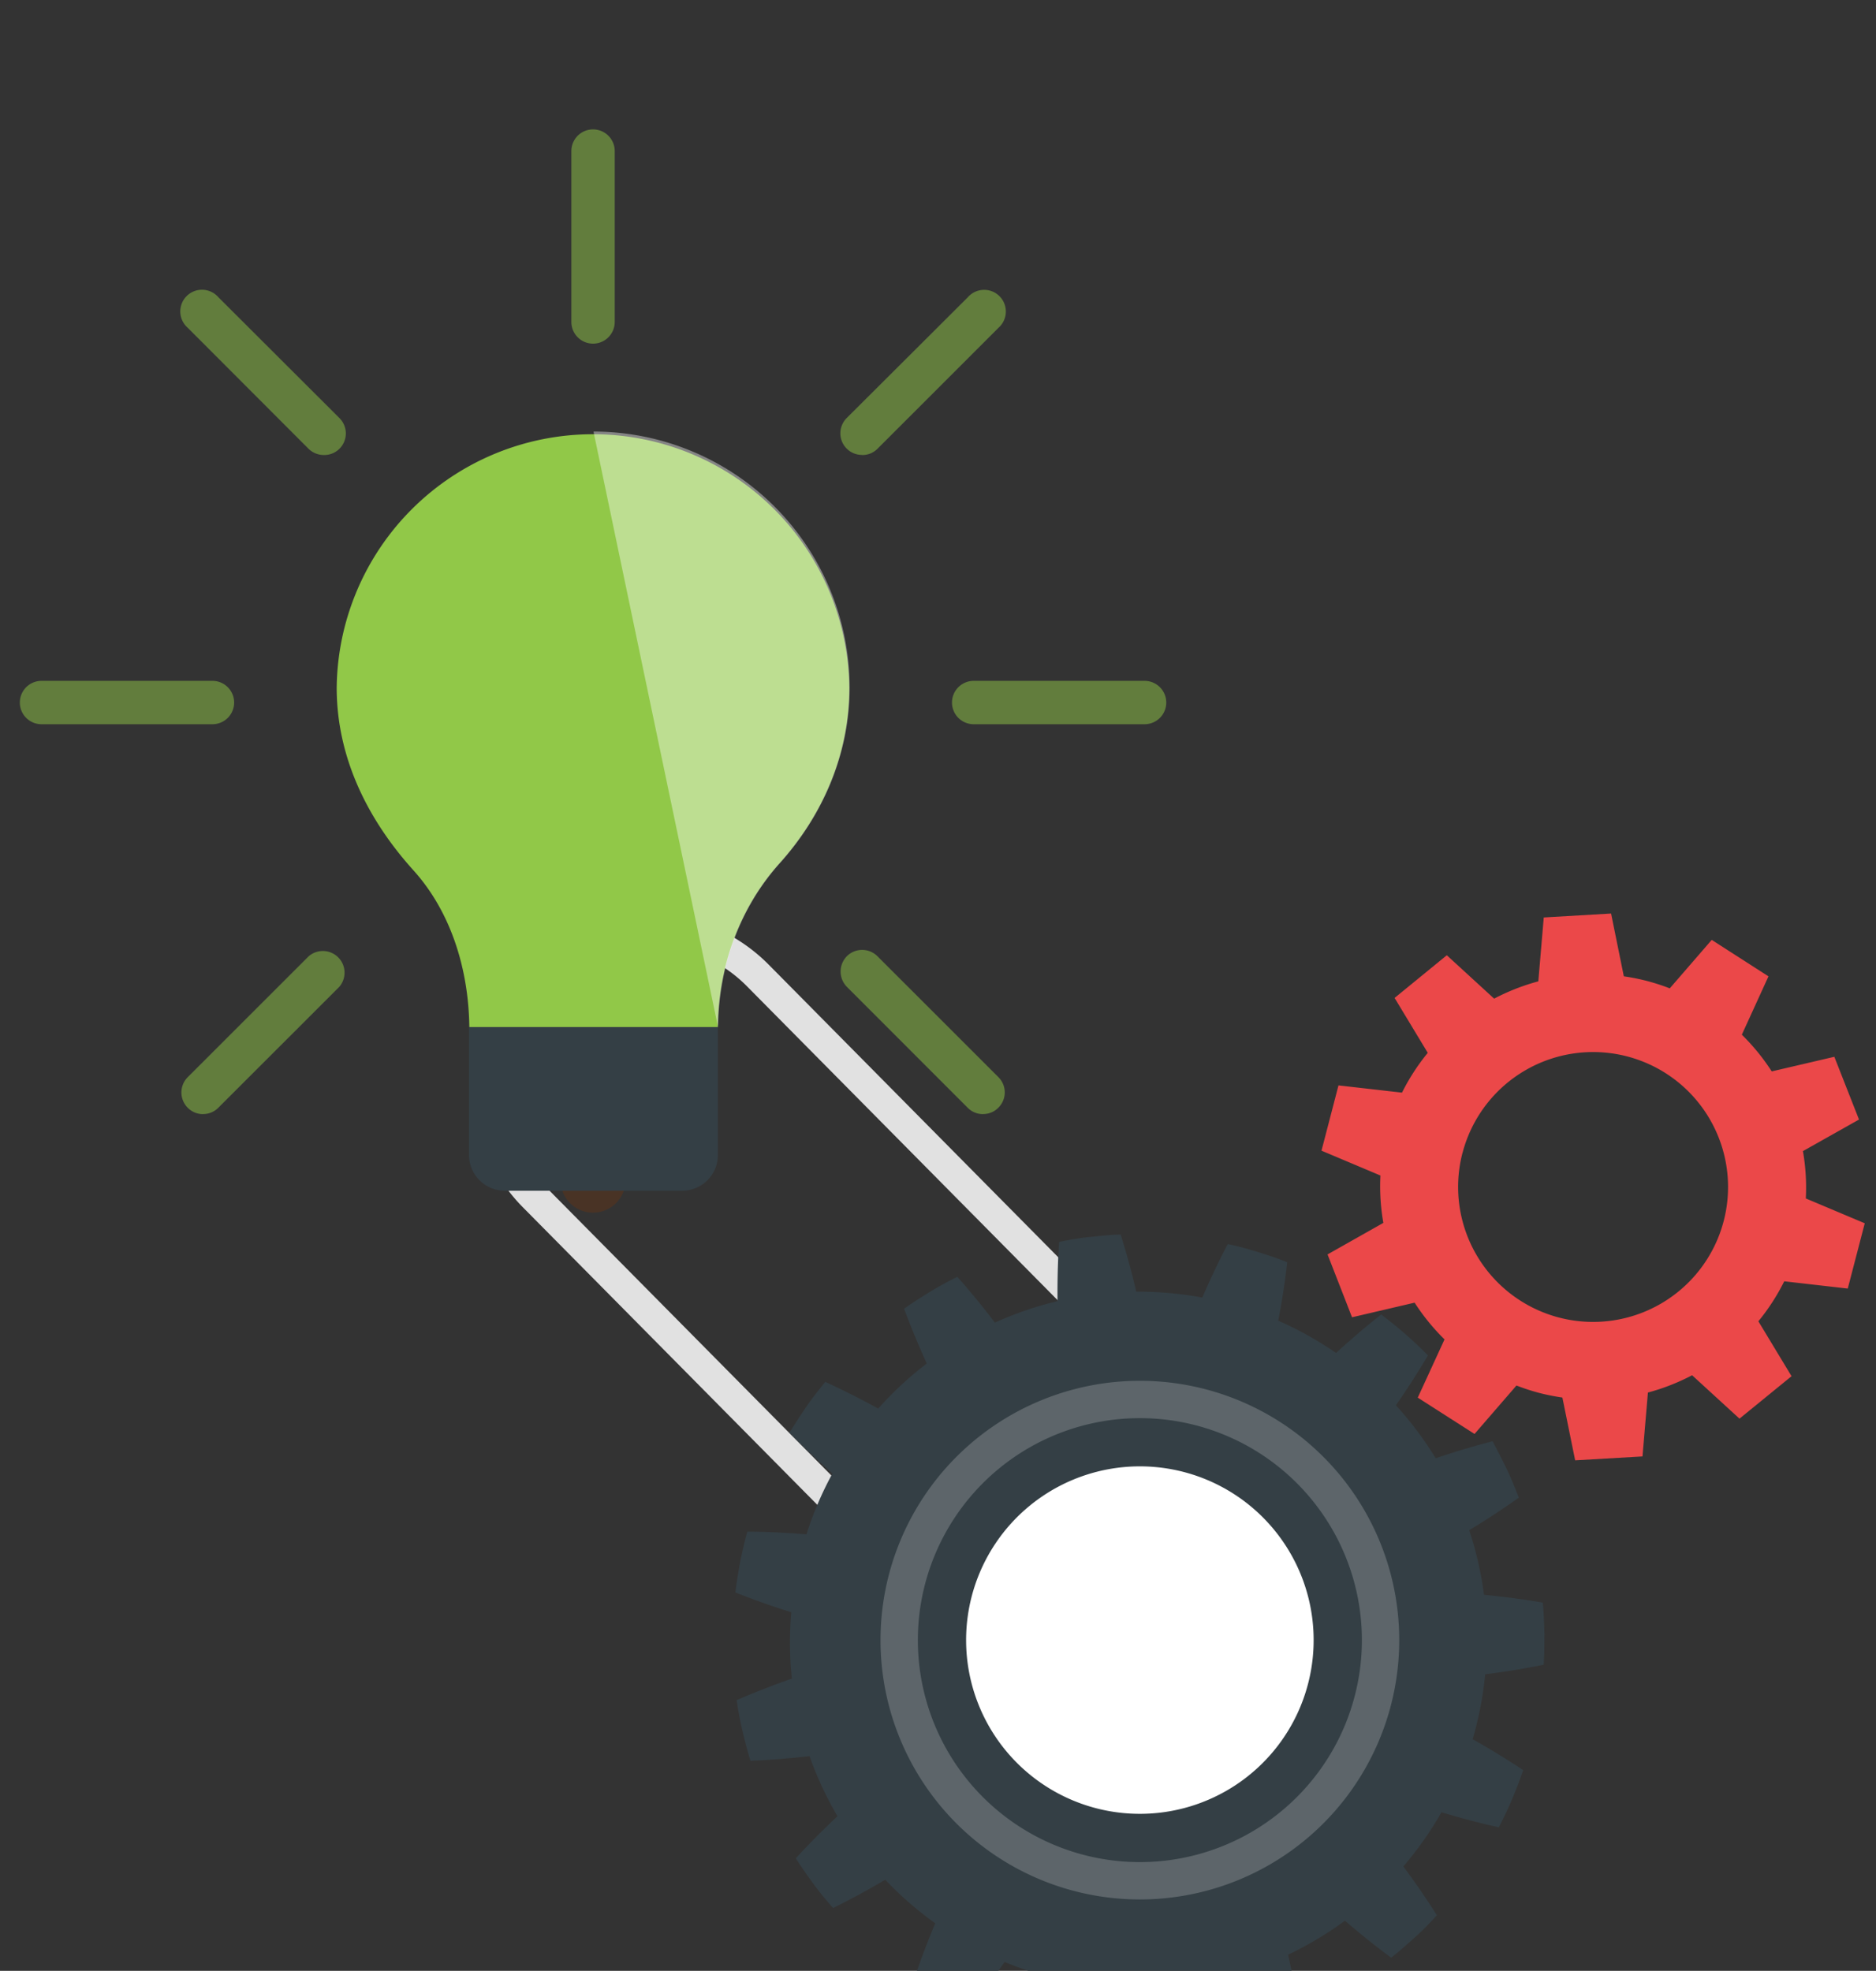 <svg id="Knowledge_Centre:_Insights" data-name="Knowledge Centre: Insights" xmlns="http://www.w3.org/2000/svg" width="552" height="580" viewBox="0 0 552 580"><rect x="0" y="0" width="552" height="580" fill="#333333" stroke="none"/><defs><style>.cls-1,.cls-12{fill:none}.cls-2{clip-path:url(#clip-path)}.cls-3,.cls-5{fill:#fff}.cls-3{opacity:.1}.cls-4{fill:#e1e1e1}.cls-6{fill:#343f45}.cls-7{fill:#eb4849}.cls-8{fill:#493325}.cls-9{fill:#91c848}.cls-10{opacity:.4}.cls-11{opacity:.5}.cls-12{stroke:#fff;stroke-width:10.99px;opacity:.2}</style><clipPath id="clip-path"><path class="cls-1" d="M0 0h552v580H0z"/></clipPath></defs><title>LP-KnowledgeCentre-Insights</title><g class="cls-2"><circle class="cls-3" cx="328.39" cy="481.4" r="62.21"/><path class="cls-4" d="M139.25 319.53a50.82 50.82 0 0 1 86.83-35.75L373 432.28A50.82 50.82 0 0 1 301 504L154.06 355.5a50.5 50.5 0 0 1-14.81-36zm239.56 148.71a41.53 41.53 0 0 0-12.18-29.59l-146.94-148.5a41.8 41.8 0 0 0-59.24 59l146.94 148.49a41.8 41.8 0 0 0 71.42-29.4z"/><circle class="cls-5" cx="333.68" cy="481.4" r="62.21"/><path class="cls-6" d="M337.56 585.15a101.94 101.94 0 0 0 19.34-2.31q3.69 7.82 8 15.5c2.94-.81 5.9-1.6 8.76-2.65s5.73-2.12 8.56-3.27q-1.31-8.7-3.2-17.18a102.79 102.79 0 0 0 16.72-10c4.4 3.79 8.91 7.42 13.6 10.89 2.41-1.87 4.68-3.92 7-6s4.39-4.23 6.45-6.49c-3.09-4.9-6.41-9.71-9.86-14.37a103.19 103.19 0 0 0 11.22-15.94c5.53 1.66 11.21 3.18 16.87 4.43 1.4-2.71 2.72-5.46 3.9-8.28s2.3-5.66 3.27-8.56c-4.89-3.24-9.81-6.26-14.87-9.09a103.28 103.28 0 0 0 3.68-19.1c5.77-.72 11.46-1.66 17.2-2.81.26-3 .21-6.1.25-9.14-.11-3.06-.19-6.11-.51-9.15q-8.6-1.48-17.28-2.3a102.21 102.21 0 0 0-4.35-19q7.41-4.5 14.6-9.59c-1.14-2.84-2.24-5.69-3.58-8.44s-2.7-5.47-4.15-8.15q-8.53 2.19-16.73 5a103.08 103.08 0 0 0-11.71-15.59c3.33-4.77 6.43-9.62 9.42-14.67-2.11-2.19-4.36-4.27-6.65-6.29s-4.67-3.91-7.11-5.76c-4.57 3.6-9 7.41-13.28 11.32a102 102 0 0 0-17-9.49c1.09-5.69 2-11.46 2.63-17.22-2.84-1.15-5.74-2.11-8.64-3s-5.87-1.73-8.86-2.33a238.03 238.03 0 0 0-7.49 15.74q-4.75-.89-9.67-1.33c-3.28-.29-6.54-.42-9.75-.41-1.32-5.68-2.85-11.21-4.58-16.81-3.05.06-6.1.42-9.13.72s-6.05.83-9 1.46c-.38 5.78-.52 11.63-.46 17.42a101.76 101.76 0 0 0-18.43 6.32 232.25 232.25 0 0 0-11.06-13.49c-2.73 1.38-5.41 2.82-8 4.41s-5.19 3.22-7.66 5c2.06 5.5 4.26 10.82 6.67 16.11a102.63 102.63 0 0 0-14.28 13.26q-7.57-4.16-15.58-7.85c-1.91 2.38-3.84 4.76-5.55 7.28s-3.39 5.08-5 7.68q6.17 6.28 12.66 12a101.29 101.29 0 0 0-7.64 17.91c-5.79-.48-11.58-.76-17.4-.8-.86 2.94-1.48 5.92-2.13 8.91-.5 3-1.08 6-1.38 9 5.44 2.15 10.88 4.09 16.44 5.82A102.22 102.22 0 0 0 233 494c-5.49 1.9-10.86 4-16.25 6.33.43 3 1 6 1.7 9s1.47 5.92 2.37 8.85c5.79-.23 11.65-.71 17.38-1.37a102.85 102.85 0 0 0 8.21 17.67c-4.21 4-8.34 8.12-12.25 12.4 1.63 2.58 3.4 5.07 5.2 7.53s3.74 4.83 5.79 7.09a230.14 230.14 0 0 0 15.31-8.31A103.52 103.52 0 0 0 275.19 566c-2.24 5.32-4.31 10.77-6.18 16.32 2.57 1.64 5.14 3.29 7.83 4.75s5.4 2.84 8.15 4.15q5.62-6.77 10.62-13.83a102.23 102.23 0 0 0 18.62 5.7c.13 5.82.47 11.58 1 17.41 3 .56 6 .83 9.06 1.19 3 .19 6.08.47 9.13.43 1.58-5.65 2.99-11.26 4.14-16.97zm-53.29-102.48a51.13 51.13 0 1 1 51.12 51.12 51.13 51.13 0 0 1-51.12-51.12z"/><path class="cls-7" d="M417.17 411.31l16.7 10.69 12.34-14.26a63.66 63.66 0 0 0 6.65 2.17 64.71 64.71 0 0 0 6.86 1.37l3.76 18.48 19.81-1.15 1.6-18.8a63.17 63.17 0 0 0 13-5.09l13.94 12.77L527.15 405l-9.76-16.16a62.18 62.18 0 0 0 7.61-11.77l18.69 2.14 5-19.21-17.34-7.31a62.13 62.13 0 0 0-.85-13.93l16.5-9.29-7.26-18.47-18.42 4.3a62.41 62.41 0 0 0-8.8-10.8l7.84-17.17-16.7-10.73-12.34 14.26a63.73 63.73 0 0 0-6.65-2.16 63 63 0 0 0-6.87-1.38l-3.75-18.48-19.81 1.16-1.6 18.8a63 63 0 0 0-13 5.09l-13.93-12.77-15.36 12.56 9.76 16.16a62.31 62.31 0 0 0-7.58 11.71l-18.69-2.13-5 19.21 17.34 7.31a62.36 62.36 0 0 0 .86 13.94l-16.42 9.28 7.21 18.5 18.41-4.3a62.82 62.82 0 0 0 8.8 10.81zm13.18-72.07a39.71 39.71 0 1 1 28.35 48.49 39.72 39.72 0 0 1-28.36-48.5z"/><path class="cls-8" d="M174.49 356.87a9.55 9.55 0 0 1-9.55-9.55h19.12a9.56 9.56 0 0 1-9.57 9.55z"/><path class="cls-9" d="M99.07 202.34a75.42 75.42 0 0 1 150.83 0c0 20-8.15 37.91-20.54 51.7-11.46 12.76-18 29.87-18.16 48.33h-73.1c-.2-17.48-5.58-34.2-16.47-46.27-13.03-14.45-22.56-32.69-22.56-53.76z"/><g class="cls-10"><path class="cls-5" d="M174.63 127A75.4 75.4 0 0 1 250 202.34c0 20-8.15 37.91-20.54 51.7-11.46 12.76-18 29.87-18.16 48.33"/></g><path class="cls-6" d="M211.24 302.24v37.67a10.53 10.53 0 0 1-10.54 10.51h-52.14A10.54 10.54 0 0 1 138 339.91v-37.67z"/><g class="cls-11"><path class="cls-9" d="M286.5 213.13h50.28a6.38 6.38 0 0 0 0-12.76H286.5a6.38 6.38 0 0 0 0 12.76zM12.22 213.13h50.29a6.38 6.38 0 0 0 0-12.76H12.22a6.38 6.38 0 0 0 0 12.76zM174.49 101.13a6.39 6.39 0 0 0 6.39-6.38V44.46a6.38 6.38 0 0 0-12.76 0v50.29a6.39 6.39 0 0 0 6.38 6.38zM289.24 327.85a6.24 6.24 0 0 0 4.52-1.87 6.33 6.33 0 0 0 0-9l-35.58-35.57a6.37 6.37 0 0 0-9 0 6.44 6.44 0 0 0 0 9L284.74 326a6.28 6.28 0 0 0 4.5 1.87zM95.34 133.91a6.36 6.36 0 0 0 4.5-10.91L64.25 87.47a6.38 6.38 0 1 0-9 9l35.55 35.61a6.47 6.47 0 0 0 4.54 1.83z"/><g><path class="cls-9" d="M253.67 133.91a6.27 6.27 0 0 0 4.51-1.83l35.58-35.58a6.38 6.38 0 1 0-9-9l-35.6 35.5a6.36 6.36 0 0 0 4.51 10.88zM59.75 327.85a6.19 6.19 0 0 0 4.5-1.87l35.57-35.55a6.38 6.38 0 0 0-9-9L55.24 317a6.37 6.37 0 0 0 0 9 6.26 6.26 0 0 0 4.51 1.87z"/></g></g><path class="cls-12" d="M335.4 553.49a70.82 70.82 0 1 1 70.82-70.82 70.82 70.82 0 0 1-70.82 70.82z"/></g></svg>